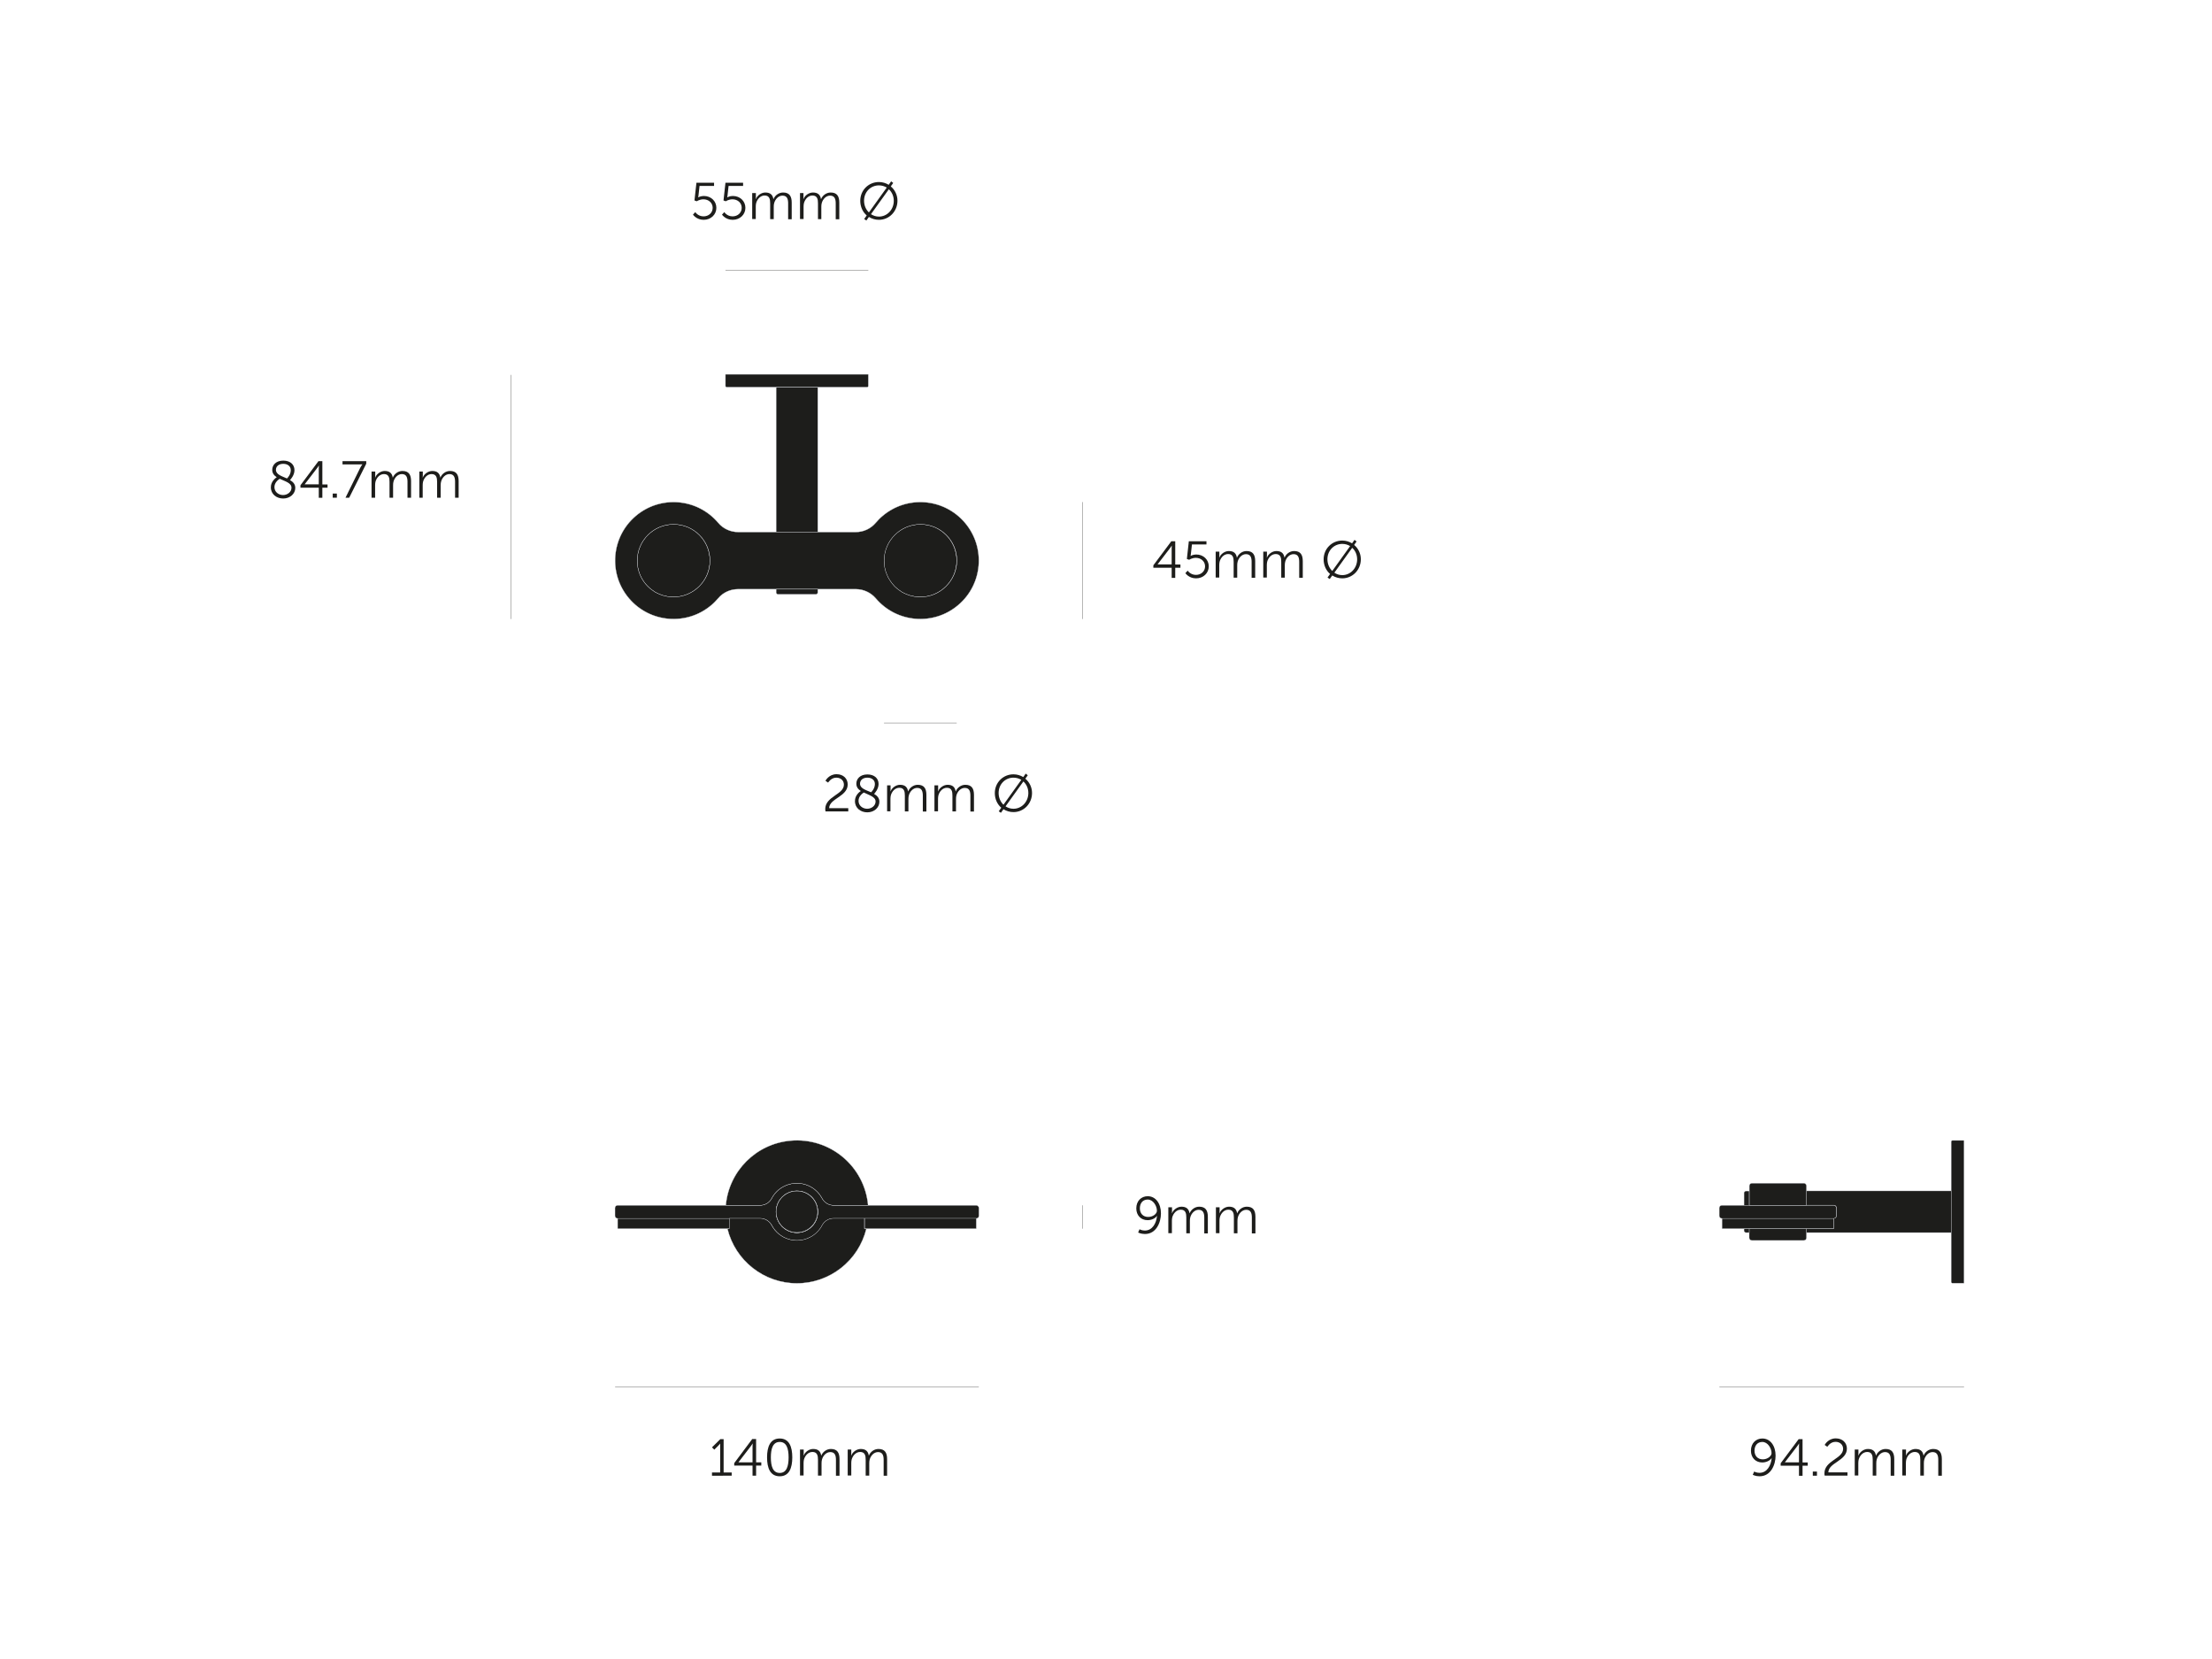 <?xml version="1.0" encoding="utf-8"?>
<!-- Generator: Adobe Illustrator 26.2.0, SVG Export Plug-In . SVG Version: 6.00 Build 0)  -->
<svg version="1.1" id="Layer_1" xmlns="http://www.w3.org/2000/svg" xmlns:xlink="http://www.w3.org/1999/xlink" x="0px" y="0px"
	 viewBox="0 0 1920 1440" style="enable-background:new 0 0 1920 1440;" xml:space="preserve">
<style type="text/css">
	.st0{fill:#1D1D1B;stroke:#D9DCE2;stroke-width:0.25;stroke-linecap:round;stroke-linejoin:round;stroke-miterlimit:10;}
	.st1{fill:#1D1D1B;stroke:#1D1D1B;stroke-width:0.25;stroke-miterlimit:10;}
	.st2{fill:#1D1D1B;}
</style>
<g>
	<g id="LINE_4_">
		<polygon class="st0" points="296.3,2880.1 296.3,2880.8 296.1,2881.1 288.6,2881.1 288.3,2880.8 288.3,2880.1 		"/>
	</g>
	<g id="LINE_00000116198100557383316000000003136401237345296287_">
		<rect x="288.3" y="2841.2" class="st0" width="8" height="27.8"/>
	</g>
	<g id="LINE_00000003801052985420432940000001047196954317683093_">
		<path class="st0" d="M297.2,2869.6v10c0,0.3-0.2,0.5-0.4,0.5h-9.4c-0.3,0-0.5-0.2-0.5-0.5v-10c0-0.3,0.2-0.5,0.5-0.5h9.4
			C297,2869.1,297.2,2869.3,297.2,2869.6z"/>
	</g>
	<g id="CIRCLE_00000145045132320187075030000015621308335079086001_">
		<circle class="st0" cx="316.1" cy="2874.6" r="7"/>
	</g>
	<g id="ARC_10_">
		<path class="st0" d="M324.7,2867.3c-4-4.7-11.1-5.3-15.9-1.3c-0.5,0.4-0.9,0.8-1.3,1.3c-1,1.1-2.3,1.8-3.8,1.8h-6.9
			c0.3,0,0.5,0.2,0.4,0.5v10c0,0.3-0.2,0.5-0.4,0.5h6.9c1.5,0,2.9,0.7,3.8,1.8c4,4.7,11.1,5.3,15.9,1.3
			C328.1,2879.1,328.7,2872.1,324.7,2867.3z M316.1,2881.6c-3.9,0-7-3.1-7-7c0-3.9,3.1-7,7-7s7,3.1,7,7
			C323.1,2878.4,320,2881.6,316.1,2881.6z"/>
	</g>
	<g id="LINE_28_">
		<path class="st0" d="M306.1,2838.7v2.2c0,0.1-0.1,0.2-0.2,0.2h-27c-0.1,0-0.2-0.1-0.2-0.2v-2.2H306.1z"/>
	</g>
</g>
<g>
	<g id="LINE_00000122691601490354856370000015526880822178801552_">
		<path class="st0" d="M326.8,2998.7h-27.4c-0.9,0-1.8-0.5-2.2-1.3c-1.4-2.7-4.8-3.7-7.4-2.3c-2.7,1.4-3.7,4.8-2.3,7.4
			c1.4,2.7,4.8,3.7,7.4,2.3c1-0.5,1.8-1.3,2.3-2.3c0.4-0.8,1.3-1.3,2.2-1.3h27.4c0.3,0,0.5-0.2,0.5-0.5v-1.5
			C327.3,2998.9,327.1,2998.7,326.8,2998.7z M292.3,3003.9c-2.2,0-4-1.8-4-4s1.8-4,4-4c2.2,0,4,1.8,4,4S294.6,3003.9,292.3,3003.9z"
			/>
	</g>
	<g id="CIRCLE_9_">
		<path class="st0" d="M292.3,2995.9c-2.2,0-4,1.8-4,4s1.8,4,4,4c2.2,0,4-1.8,4-4S294.6,2995.9,292.3,2995.9z M292.3,3003.9
			c-2.2,0-4-1.8-4-4s1.8-4,4-4c2.2,0,4,1.8,4,4S294.6,3003.9,292.3,3003.9z"/>
	</g>
	<g id="LINE_90_">
		<rect x="305.3" y="3001.2" class="st0" width="21.5" height="2"/>
	</g>
	<g id="ARC_45_">
		<path class="st0" d="M305.3,3003.2h0.4c-1.5,6.2-7,10.5-13.4,10.5c-7.1,0-13.1-5.4-13.7-12.5c-0.7-7.6,4.9-14.2,12.4-14.9
			s14.2,4.9,14.9,12.4h-6.6c-0.9,0-1.8-0.5-2.2-1.3c-1.4-2.7-4.8-3.7-7.4-2.3c-2.7,1.4-3.7,4.8-2.3,7.4c1.4,2.7,4.8,3.7,7.4,2.3
			c1-0.5,1.8-1.3,2.3-2.3c0.4-0.8,1.3-1.3,2.2-1.3h5.9V3003.2z"/>
	</g>
	<g id="CIRCLE_11_">
		<circle class="st0" cx="292.3" cy="2999.9" r="4"/>
	</g>
</g>
<g>
	<g id="LINE_129_">
		<rect x="470.4" y="3001.2" class="st0" width="21.5" height="2"/>
	</g>
	<g id="LINE_133_">
		<polygon class="st0" points="475.6,2995.9 475.6,2998.7 474.6,2998.7 474.6,2996.2 474.9,2995.9 		"/>
	</g>
	<g id="LINE_137_">
		<path class="st0" d="M514.5,2995.9v8h-27.9v-0.8h5.2v-2c0.3,0,0.5-0.2,0.5-0.5v-1.5c0-0.3-0.2-0.5-0.5-0.5h-5.2v-2.8H514.5z"/>
	</g>
	<g id="LINE_138_">
		<path class="st0" d="M492.4,2999.2v1.5c0,0.3-0.2,0.5-0.5,0.5h-21.5c-0.3,0-0.5-0.2-0.5-0.5v-1.5c0-0.3,0.2-0.5,0.5-0.5h21.5
			C492.1,2998.7,492.4,2998.9,492.4,2999.2z"/>
	</g>
	<g id="LINE_146_">
		<path class="st0" d="M486.6,2994.9v3.8h-11v-3.8c0-0.3,0.2-0.5,0.5-0.5h10C486.4,2994.4,486.6,2994.6,486.6,2994.9z"/>
	</g>
	<g id="LINE_148_">
		<path class="st0" d="M486.6,3003.2v1.8c0,0.3-0.2,0.5-0.5,0.5h-10c-0.3,0-0.5-0.2-0.5-0.5v-1.8H486.6z"/>
	</g>
	<g id="LINE_150_">
		<path class="st0" d="M517,2986.2v27.5h-2.2c-0.1,0-0.2-0.1-0.2-0.2v-27c0-0.1,0.1-0.2,0.2-0.2H517z"/>
	</g>
	<g id="LINE_154_">
		<polygon class="st0" points="475.6,3003.2 475.6,3003.9 474.9,3003.9 474.6,3003.7 474.6,3003.2 		"/>
	</g>
</g>
<line class="st1" x1="278.6" y1="2818.7" x2="306.1" y2="2818.7"/>
<g>
	<path class="st2" d="M272.8,2807.5c0,0,0.5,0.8,1.6,0.8c1,0,1.7-0.7,1.7-1.7c0-1-0.8-1.6-1.8-1.6c-0.7,0-1.3,0.4-1.3,0.4l-0.4-0.2
		l0.4-3.4h3.4v0.6h-2.8l-0.2,1.8c0,0.2-0.1,0.4-0.1,0.4h0c0,0,0.4-0.3,1.1-0.3c1.4,0,2.4,1,2.4,2.3c0,1.3-1.1,2.3-2.4,2.3
		c-1.4,0-2.1-1-2.1-1L272.8,2807.5z"/>
	<path class="st2" d="M278.4,2807.5c0,0,0.5,0.8,1.6,0.8c1,0,1.7-0.7,1.7-1.7c0-1-0.8-1.6-1.8-1.6c-0.7,0-1.3,0.4-1.3,0.4l-0.4-0.2
		l0.4-3.4h3.4v0.6h-2.8l-0.2,1.8c0,0.2-0.1,0.4-0.1,0.4h0c0,0,0.4-0.3,1.1-0.3c1.4,0,2.4,1,2.4,2.3c0,1.3-1.1,2.3-2.4,2.3
		c-1.4,0-2.1-1-2.1-1L278.4,2807.5z"/>
	<path class="st2" d="M283.8,2803.9h0.7v0.8c0,0.2,0,0.4,0,0.4h0c0.2-0.7,1-1.3,1.8-1.3c0.9,0,1.4,0.4,1.6,1.3h0
		c0.3-0.7,1-1.3,1.8-1.3c1.2,0,1.7,0.7,1.7,1.9v3.2h-0.7v-3c0-0.8-0.2-1.5-1.1-1.5c-0.8,0-1.4,0.7-1.6,1.4c-0.1,0.2-0.1,0.5-0.1,0.7
		v2.4h-0.7v-3c0-0.8-0.1-1.5-1.1-1.5c-0.8,0-1.4,0.7-1.6,1.5c-0.1,0.2-0.1,0.4-0.1,0.7v2.4h-0.7V2803.9z"/>
	<path class="st2" d="M292.9,2803.9h0.7v0.8c0,0.2,0,0.4,0,0.4h0c0.2-0.7,1-1.3,1.8-1.3c0.9,0,1.4,0.4,1.6,1.3h0
		c0.3-0.7,1-1.3,1.8-1.3c1.2,0,1.7,0.7,1.7,1.9v3.2h-0.7v-3c0-0.8-0.2-1.5-1.1-1.5c-0.8,0-1.4,0.7-1.6,1.4c-0.1,0.2-0.1,0.5-0.1,0.7
		v2.4h-0.7v-3c0-0.8-0.1-1.5-1.1-1.5c-0.8,0-1.4,0.7-1.6,1.5c-0.1,0.2-0.1,0.4-0.1,0.7v2.4h-0.7V2803.9z"/>
	<path class="st2" d="M308.1,2801.7c0.7,0,1.3,0.2,1.9,0.5l0.5-0.7l0.4,0.3l-0.5,0.7c0.8,0.6,1.3,1.6,1.3,2.8c0,2.1-1.6,3.7-3.6,3.7
		c-0.7,0-1.4-0.2-1.9-0.6l-0.5,0.7l-0.4-0.3l0.5-0.7c-0.8-0.7-1.2-1.7-1.2-2.8C304.5,2803.3,306.1,2801.7,308.1,2801.7z
		 M306.2,2807.6l3.4-4.8c-0.4-0.3-0.9-0.4-1.5-0.4c-1.6,0-2.9,1.3-2.9,2.9C305.3,2806.2,305.6,2807,306.2,2807.6z M310,2803.1
		l-3.4,4.8c0.4,0.3,1,0.5,1.5,0.5c1.6,0,2.9-1.3,2.9-3C311,2804.4,310.6,2803.6,310,2803.1z"/>
</g>
<line class="st1" x1="278.6" y1="3033.4" x2="327.3" y2="3033.4"/>
<g>
	<path class="st2" d="M284.8,3050.7l0.3-0.6c0,0,0.4,0.2,1,0.2c1.5,0,2.2-1.4,2.3-2.8h0c-0.4,0.5-1.1,0.8-1.8,0.8
		c-1.3,0-2.2-0.9-2.2-2.3c0-1.5,1-2.3,2.2-2.3c1.5,0,2.5,1.4,2.5,3.3c0,1.8-0.9,4-3.1,4C285.4,3051,284.8,3050.7,284.8,3050.7z
		 M288.5,3046.5c0-0.9-0.7-2.1-1.8-2.1c-0.9,0-1.5,0.7-1.5,1.7c0,1,0.6,1.7,1.6,1.7C287.7,3047.7,288.5,3047.1,288.5,3046.5z"/>
	<path class="st2" d="M290.2,3048.5l3.5-4.6h0.7v4.5h1v0.6h-1v1.9h-0.7v-1.9h-3.5V3048.5z M293.7,3048.3v-2.9c0-0.3,0-0.7,0-0.7h0
		c0,0-0.2,0.3-0.3,0.5l-2.3,3v0H293.7z"/>
	<path class="st2" d="M296.4,3050.1h0.8v0.8h-0.8V3050.1z"/>
	<path class="st2" d="M298.6,3050.4c0-2.5,3.6-2.8,3.6-4.7c0-0.8-0.6-1.3-1.5-1.3c-1,0-1.6,1-1.6,1l-0.5-0.4c0,0,0.6-1.3,2.1-1.3
		c1.3,0,2.1,0.9,2.1,2c0,2.4-3.5,2.7-3.6,4.6h3.7v0.6h-4.4C298.6,3050.7,298.6,3050.5,298.6,3050.4z"/>
	<path class="st2" d="M304.5,3045.8h0.7v0.8c0,0.2,0,0.4,0,0.4h0c0.2-0.7,1-1.3,1.8-1.3c0.9,0,1.4,0.4,1.6,1.3h0
		c0.3-0.7,1-1.3,1.8-1.3c1.2,0,1.7,0.7,1.7,1.9v3.2h-0.7v-3c0-0.8-0.2-1.5-1.1-1.5c-0.8,0-1.4,0.7-1.6,1.4c-0.1,0.2-0.1,0.5-0.1,0.7
		v2.4H308v-3c0-0.8-0.1-1.5-1.1-1.5c-0.8,0-1.4,0.7-1.6,1.5c-0.1,0.2-0.1,0.4-0.1,0.7v2.4h-0.7V3045.8z"/>
	<path class="st2" d="M313.7,3045.8h0.7v0.8c0,0.2,0,0.4,0,0.4h0c0.2-0.7,1-1.3,1.8-1.3c0.9,0,1.4,0.4,1.6,1.3h0
		c0.3-0.7,1-1.3,1.8-1.3c1.2,0,1.7,0.7,1.7,1.9v3.2h-0.7v-3c0-0.8-0.2-1.5-1.1-1.5c-0.8,0-1.4,0.7-1.6,1.4c-0.1,0.2-0.1,0.5-0.1,0.7
		v2.4h-0.7v-3c0-0.8-0.1-1.5-1.1-1.5c-0.8,0-1.4,0.7-1.6,1.5c-0.1,0.2-0.1,0.4-0.1,0.7v2.4h-0.7V3045.8z"/>
</g>
<line class="st1" x1="258.6" y1="2838.7" x2="258.6" y2="2881.1"/>
<g>
	<path class="st2" d="M212.8,2859.3c-0.5-0.3-0.9-0.8-0.9-1.4c0-0.9,0.7-1.8,2.1-1.8c1.3,0,2.1,0.7,2.1,1.8c0,1-0.8,1.8-0.9,1.9
		c0.6,0.3,1,0.8,1,1.5c0,1.1-1,2-2.3,2c-1.3,0-2.4-0.8-2.4-2.1C211.6,2860.1,212.6,2859.4,212.8,2859.3z M213.4,2859.6
		c-0.2,0.1-1,0.7-1,1.6c0,0.9,0.8,1.5,1.7,1.5c0.8,0,1.6-0.6,1.6-1.4C215.6,2860.4,214.4,2860.1,213.4,2859.6z M214.8,2859.5
		c0.1-0.1,0.7-0.8,0.7-1.6c0-0.7-0.6-1.2-1.4-1.2c-0.9,0-1.4,0.5-1.4,1.1C212.6,2858.8,213.8,2859.1,214.8,2859.5z"/>
	<path class="st2" d="M217.4,2860.8l3.5-4.6h0.7v4.5h1v0.6h-1v1.9h-0.7v-1.9h-3.5V2860.8z M220.9,2860.7v-2.9c0-0.3,0-0.7,0-0.7h0
		c0,0-0.2,0.3-0.3,0.5l-2.3,3v0H220.9z"/>
	<path class="st2" d="M223.6,2862.4h0.8v0.8h-0.8V2862.4z"/>
	<path class="st2" d="M226.2,2861.9c0,0,0.5,0.8,1.6,0.8c1,0,1.7-0.7,1.7-1.6s-0.8-1.6-1.8-1.6c-0.7,0-1.3,0.4-1.3,0.4l-0.4-0.2
		l0.4-3.4h3.4v0.6H227l-0.2,1.8c0,0.2-0.1,0.4-0.1,0.4h0c0,0,0.4-0.3,1.1-0.3c1.4,0,2.4,1,2.4,2.3c0,1.3-1.1,2.3-2.4,2.3
		c-1.4,0-2.1-1-2.1-1L226.2,2861.9z"/>
	<path class="st2" d="M231.6,2858.2h0.7v0.8c0,0.2,0,0.4,0,0.4h0c0.2-0.7,1-1.3,1.8-1.3c0.9,0,1.4,0.4,1.6,1.3h0
		c0.3-0.7,1-1.3,1.8-1.3c1.2,0,1.7,0.7,1.7,1.9v3.2h-0.7v-3c0-0.8-0.2-1.5-1.1-1.5c-0.8,0-1.4,0.7-1.6,1.4c-0.1,0.2-0.1,0.5-0.1,0.7
		v2.4h-0.7v-3c0-0.8-0.1-1.5-1.1-1.5c-0.8,0-1.4,0.7-1.6,1.5c-0.1,0.2-0.1,0.4-0.1,0.7v2.4h-0.7V2858.2z"/>
	<path class="st2" d="M240.8,2858.2h0.7v0.8c0,0.2,0,0.4,0,0.4h0c0.2-0.7,1-1.3,1.8-1.3c0.9,0,1.4,0.4,1.6,1.3h0
		c0.3-0.7,1-1.3,1.8-1.3c1.2,0,1.7,0.7,1.7,1.9v3.2h-0.7v-3c0-0.8-0.2-1.5-1.1-1.5c-0.8,0-1.4,0.7-1.6,1.4c-0.1,0.2-0.1,0.5-0.1,0.7
		v2.4h-0.7v-3c0-0.8-0.1-1.5-1.1-1.5c-0.8,0-1.4,0.7-1.6,1.5c-0.1,0.2-0.1,0.4-0.1,0.7v2.4h-0.7V2858.2z"/>
</g>
<line class="st1" x1="347.3" y1="2863.8" x2="347.3" y2="2886.3"/>
<g>
	<path class="st2" d="M360.9,2876l3.5-4.6h0.7v4.5h1v0.6h-1v1.9h-0.7v-1.9h-3.5V2876z M364.5,2875.8v-2.9c0-0.3,0-0.7,0-0.7h0
		c0,0-0.2,0.3-0.3,0.5l-2.3,3v0H364.5z"/>
	<path class="st2" d="M367.5,2877c0,0,0.5,0.8,1.6,0.8c1,0,1.7-0.7,1.7-1.6c0-1-0.8-1.6-1.8-1.6c-0.7,0-1.3,0.4-1.3,0.4l-0.4-0.2
		l0.4-3.4h3.4v0.6h-2.8l-0.2,1.8c0,0.2-0.1,0.4-0.1,0.4h0c0,0,0.4-0.3,1.1-0.3c1.4,0,2.4,1,2.4,2.3c0,1.3-1.1,2.3-2.4,2.3
		c-1.4,0-2.1-1-2.1-1L367.5,2877z"/>
	<path class="st2" d="M373,2873.4h0.7v0.8c0,0.2,0,0.4,0,0.4h0c0.2-0.7,1-1.3,1.8-1.3c0.9,0,1.4,0.4,1.6,1.3h0
		c0.3-0.7,1-1.3,1.8-1.3c1.2,0,1.7,0.7,1.7,1.9v3.2h-0.7v-3c0-0.8-0.2-1.5-1.1-1.5c-0.8,0-1.4,0.7-1.6,1.4c-0.1,0.2-0.1,0.5-0.1,0.7
		v2.4h-0.7v-3c0-0.8-0.1-1.5-1.1-1.5c-0.8,0-1.4,0.7-1.6,1.5c-0.1,0.2-0.1,0.4-0.1,0.7v2.4H373V2873.4z"/>
	<path class="st2" d="M382.1,2873.4h0.7v0.8c0,0.2,0,0.4,0,0.4h0c0.2-0.7,1-1.3,1.8-1.3c0.9,0,1.4,0.4,1.6,1.3h0
		c0.3-0.7,1-1.3,1.8-1.3c1.2,0,1.7,0.7,1.7,1.9v3.2H389v-3c0-0.8-0.2-1.5-1.1-1.5c-0.8,0-1.4,0.7-1.6,1.4c-0.1,0.2-0.1,0.5-0.1,0.7
		v2.4h-0.7v-3c0-0.8-0.1-1.5-1.1-1.5c-0.8,0-1.4,0.7-1.6,1.5c-0.1,0.2-0.1,0.4-0.1,0.7v2.4h-0.7V2873.4z"/>
	<path class="st2" d="M397.3,2871.2c0.7,0,1.3,0.2,1.9,0.5l0.5-0.7l0.4,0.3l-0.5,0.7c0.8,0.6,1.3,1.6,1.3,2.8c0,2.1-1.6,3.7-3.6,3.7
		c-0.7,0-1.4-0.2-1.9-0.6l-0.5,0.7l-0.4-0.3l0.5-0.7c-0.8-0.7-1.2-1.7-1.2-2.8C393.7,2872.8,395.3,2871.2,397.3,2871.2z
		 M395.4,2877.1l3.4-4.8c-0.4-0.3-0.9-0.4-1.5-0.4c-1.6,0-2.9,1.3-2.9,2.9C394.4,2875.7,394.8,2876.5,395.4,2877.1z M399.2,2872.6
		l-3.4,4.8c0.4,0.3,1,0.5,1.5,0.5c1.6,0,2.9-1.3,2.9-3C400.1,2873.9,399.8,2873.1,399.2,2872.6z"/>
</g>
<line class="st1" x1="347.3" y1="2998.7" x2="347.3" y2="3003.2"/>
<g>
	<path class="st2" d="M358,3003.9l0.3-0.6c0,0,0.4,0.2,1,0.2c1.5,0,2.2-1.4,2.3-2.8h0c-0.3,0.5-1.1,0.8-1.8,0.8
		c-1.3,0-2.2-0.9-2.2-2.3c0-1.5,1-2.3,2.2-2.3c1.5,0,2.5,1.4,2.5,3.3c0,1.8-0.9,4-3.1,4C358.5,3004.2,358,3003.9,358,3003.9z
		 M361.6,2999.7c0-0.9-0.7-2.1-1.8-2.1c-0.9,0-1.5,0.7-1.5,1.7c0,1,0.6,1.7,1.6,1.7C360.9,3000.9,361.6,3000.3,361.6,2999.7z"/>
	<path class="st2" d="M363.8,2999h0.7v0.8c0,0.2,0,0.4,0,0.4h0c0.2-0.7,1-1.3,1.8-1.3c0.9,0,1.4,0.4,1.6,1.3h0
		c0.3-0.7,1-1.3,1.8-1.3c1.2,0,1.7,0.7,1.7,1.9v3.2h-0.7v-3c0-0.8-0.2-1.5-1.1-1.5c-0.8,0-1.4,0.7-1.6,1.4c-0.1,0.2-0.1,0.5-0.1,0.7
		v2.4h-0.7v-3c0-0.8-0.1-1.5-1.1-1.5c-0.8,0-1.4,0.7-1.6,1.5c-0.1,0.2-0.1,0.4-0.1,0.7v2.4h-0.7V2999z"/>
	<path class="st2" d="M373,2999h0.7v0.8c0,0.2,0,0.4,0,0.4h0c0.2-0.7,1-1.3,1.8-1.3c0.9,0,1.4,0.4,1.6,1.3h0c0.3-0.7,1-1.3,1.8-1.3
		c1.2,0,1.7,0.7,1.7,1.9v3.2h-0.7v-3c0-0.8-0.2-1.5-1.1-1.5c-0.8,0-1.4,0.7-1.6,1.4c-0.1,0.2-0.1,0.5-0.1,0.7v2.4h-0.7v-3
		c0-0.8-0.1-1.5-1.1-1.5c-0.8,0-1.4,0.7-1.6,1.5c0,0.2-0.1,0.4-0.1,0.7v2.4H373V2999z"/>
</g>
<line class="st1" x1="469.9" y1="3033.7" x2="517" y2="3033.7"/>
<g>
	<path class="st2" d="M476.3,3050.5l0.3-0.6c0,0,0.4,0.2,1,0.2c1.5,0,2.2-1.4,2.3-2.8h0c-0.4,0.5-1.1,0.8-1.8,0.8
		c-1.3,0-2.2-0.9-2.2-2.3c0-1.5,1-2.3,2.2-2.3c1.5,0,2.5,1.4,2.5,3.3c0,1.8-0.9,4-3.1,4C476.8,3050.8,476.3,3050.5,476.3,3050.5z
		 M479.9,3046.3c0-0.9-0.7-2.1-1.8-2.1c-0.9,0-1.5,0.7-1.5,1.7c0,1,0.6,1.7,1.6,1.7C479.2,3047.5,479.9,3046.9,479.9,3046.3z"/>
	<path class="st2" d="M481.6,3048.3l3.5-4.6h0.7v4.5h1v0.6h-1v1.9h-0.7v-1.9h-3.5V3048.3z M485.2,3048.1v-2.9c0-0.3,0-0.7,0-0.7h0
		c0,0-0.2,0.3-0.3,0.5l-2.3,3v0H485.2z"/>
	<path class="st2" d="M487.8,3049.9h0.8v0.8h-0.8V3049.9z"/>
	<path class="st2" d="M490.1,3050.2c0-2.5,3.6-2.8,3.6-4.7c0-0.8-0.6-1.3-1.5-1.3c-1,0-1.6,1-1.6,1l-0.5-0.4c0,0,0.6-1.3,2.1-1.3
		c1.3,0,2.1,0.9,2.1,2c0,2.4-3.5,2.7-3.6,4.6h3.7v0.6h-4.4C490.1,3050.5,490.1,3050.4,490.1,3050.2z"/>
	<path class="st2" d="M495.9,3045.7h0.7v0.8c0,0.2,0,0.4,0,0.4h0c0.2-0.7,1-1.3,1.8-1.3c0.9,0,1.4,0.4,1.6,1.3h0
		c0.3-0.7,1-1.3,1.8-1.3c1.2,0,1.7,0.7,1.7,1.9v3.2h-0.7v-3c0-0.8-0.2-1.5-1.1-1.5c-0.8,0-1.4,0.7-1.6,1.4c-0.1,0.2-0.1,0.5-0.1,0.7
		v2.4h-0.7v-3c0-0.8-0.1-1.5-1.1-1.5c-0.8,0-1.4,0.7-1.6,1.5c-0.1,0.2-0.1,0.4-0.1,0.7v2.4h-0.7V3045.7z"/>
	<path class="st2" d="M505.1,3045.7h0.7v0.8c0,0.2,0,0.4,0,0.4h0c0.2-0.7,1-1.3,1.8-1.3c0.9,0,1.4,0.4,1.6,1.3h0
		c0.3-0.7,1-1.3,1.8-1.3c1.2,0,1.7,0.7,1.7,1.9v3.2H512v-3c0-0.8-0.2-1.5-1.1-1.5c-0.8,0-1.4,0.7-1.6,1.4c-0.1,0.2-0.1,0.5-0.1,0.7
		v2.4h-0.7v-3c0-0.8-0.1-1.5-1.1-1.5c-0.8,0-1.4,0.7-1.6,1.5c-0.1,0.2-0.1,0.4-0.1,0.7v2.4h-0.7V3045.7z"/>
</g>
<line class="st1" x1="323.1" y1="2905.8" x2="309.1" y2="2905.8"/>
<g>
	<path class="st2" d="M297.8,2922.4c0-2.5,3.6-2.8,3.6-4.7c0-0.8-0.6-1.3-1.5-1.3c-1,0-1.6,1-1.6,1l-0.5-0.4c0,0,0.6-1.3,2.1-1.3
		c1.3,0,2.1,0.9,2.1,2c0,2.4-3.5,2.7-3.6,4.6h3.7v0.6h-4.4C297.8,2922.7,297.8,2922.6,297.8,2922.4z"/>
	<path class="st2" d="M304.6,2918.9c-0.5-0.3-0.9-0.8-0.9-1.4c0-0.9,0.7-1.8,2.1-1.8c1.3,0,2.1,0.7,2.1,1.8c0,1-0.8,1.8-0.9,1.9
		c0.6,0.3,1,0.8,1,1.5c0,1.1-1,2-2.3,2c-1.3,0-2.4-0.8-2.4-2.1C303.5,2919.7,304.5,2919,304.6,2918.9z M305.2,2919.2
		c-0.2,0.1-1,0.7-1,1.6c0,0.9,0.8,1.5,1.7,1.5c0.8,0,1.6-0.6,1.6-1.4C307.5,2920,306.2,2919.7,305.2,2919.2z M306.6,2919.2
		c0.1-0.1,0.7-0.8,0.7-1.6c0-0.7-0.6-1.2-1.4-1.2c-0.9,0-1.4,0.5-1.4,1.1C304.5,2918.4,305.6,2918.7,306.6,2919.2z"/>
	<path class="st2" d="M309.7,2917.8h0.7v0.8c0,0.2,0,0.4,0,0.4h0c0.2-0.7,1-1.3,1.8-1.3c0.9,0,1.4,0.4,1.6,1.3h0
		c0.3-0.7,1-1.3,1.8-1.3c1.2,0,1.7,0.7,1.7,1.9v3.2h-0.7v-3c0-0.8-0.2-1.5-1.1-1.5c-0.8,0-1.4,0.7-1.6,1.4c-0.1,0.2-0.1,0.5-0.1,0.7
		v2.4h-0.7v-3c0-0.8-0.1-1.5-1.1-1.5c-0.8,0-1.4,0.7-1.6,1.5c-0.1,0.2-0.1,0.4-0.1,0.7v2.4h-0.7V2917.8z"/>
	<path class="st2" d="M318.8,2917.8h0.7v0.8c0,0.2,0,0.4,0,0.4h0c0.2-0.7,1-1.3,1.8-1.3c0.9,0,1.4,0.4,1.6,1.3h0
		c0.3-0.7,1-1.3,1.8-1.3c1.2,0,1.7,0.7,1.7,1.9v3.2h-0.7v-3c0-0.8-0.2-1.5-1.1-1.5c-0.8,0-1.4,0.7-1.6,1.4c-0.1,0.2-0.1,0.5-0.1,0.7
		v2.4h-0.7v-3c0-0.8-0.1-1.5-1.1-1.5c-0.8,0-1.4,0.7-1.6,1.5c-0.1,0.2-0.1,0.4-0.1,0.7v2.4h-0.7V2917.8z"/>
	<path class="st2" d="M334,2915.7c0.7,0,1.3,0.2,1.9,0.5l0.5-0.7l0.4,0.3l-0.5,0.7c0.8,0.7,1.3,1.6,1.3,2.8c0,2.1-1.6,3.7-3.6,3.7
		c-0.7,0-1.4-0.2-1.9-0.6l-0.5,0.7l-0.4-0.3l0.5-0.7c-0.8-0.7-1.2-1.7-1.2-2.8C330.4,2917.3,332,2915.7,334,2915.7z M332.1,2921.6
		l3.4-4.8c-0.4-0.3-0.9-0.4-1.5-0.4c-1.6,0-2.9,1.3-2.9,2.9C331.2,2920.2,331.5,2921,332.1,2921.6z M335.9,2917.1l-3.4,4.8
		c0.4,0.3,1,0.5,1.5,0.5c1.6,0,2.9-1.3,2.9-3C336.9,2918.4,336.5,2917.6,335.9,2917.1z"/>
</g>
<g>
	<g>
		<g id="LINE_00000059292351788825361140000012974569149535141002_">
			<path class="st0" d="M753.7,324.9v10.1c0,0.6-0.5,1.1-1.1,1.1H630.8c-0.6,0-1.1-0.5-1.1-1.1v-10.1H753.7z"/>
		</g>
		<g id="LINE_00000035499643408843858540000008393151725101096848_">
			<rect x="673.7" y="336.2" class="st0" width="36.1" height="125.6"/>
		</g>
		<g id="ARC_156_">
			<path class="st0" d="M579.1,517.7c-1.2-0.2-2.3-0.5-3.5-0.8c-0.5-0.2-1-0.3-1.5-0.5"/>
			<path class="st0" d="M570.8,514.9c-0.5-0.2-0.9-0.5-1.4-0.7"/>
		</g>
		<g id="ARC_155_">
			<path class="st0" d="M781.6,513c-0.5-0.3-0.9-0.6-1.3-0.9"/>
			<path class="st0" d="M777,509.3c-0.4-0.4-0.9-0.8-1.2-1.3"/>
			<path class="st0" d="M770.2,499.7c-0.3-0.5-0.5-1-0.7-1.6"/>
		</g>
		<g id="ARC_154_">
			<path class="st0" d="M793.3,517.7c-1.2-0.2-2.3-0.5-3.5-0.8c-0.5-0.2-1-0.3-1.5-0.5"/>
			<path class="st0" d="M785,514.9c-0.5-0.2-0.9-0.5-1.4-0.7"/>
		</g>
		<g id="CIRCLE_7_">
			<path class="st0" d="M830.4,486.6c0,17.4-14.1,31.6-31.6,31.6c-1.1,0-2.2,0-3.2-0.2c-0.8,0-1.6-0.2-2.3-0.3
				c-1.2-0.2-2.3-0.5-3.5-0.8c-0.5-0.2-1-0.3-1.5-0.5c-1.2-0.4-2.3-0.9-3.4-1.4c-0.5-0.2-0.9-0.5-1.4-0.7c-0.7-0.4-1.3-0.7-1.9-1.2
				c-0.5-0.3-0.9-0.6-1.3-0.9c-1.2-0.8-2.3-1.8-3.4-2.8c-0.4-0.4-0.9-0.8-1.2-1.3c-0.5-0.5-1-1.1-1.4-1.6c-0.6-0.7-1.1-1.4-1.6-2.2
				c-0.6-0.8-1.1-1.7-1.6-2.6c-0.4-0.6-0.7-1.3-0.9-1.9c-0.3-0.5-0.5-1-0.7-1.6c-1.1-2.6-1.8-5.4-2-8.3c-0.1-1-0.2-2.1-0.2-3.2
				c0-17.5,14.2-31.6,31.6-31.6C816.3,455,830.4,469.2,830.4,486.6z"/>
		</g>
		<g id="CIRCLE_1_">
			<path class="st0" d="M616.2,486.6c0,17.4-14.1,31.6-31.6,31.6c-1.1,0-2.2,0-3.2-0.2c-0.8,0-1.6-0.2-2.3-0.3
				c-1.2-0.2-2.3-0.5-3.5-0.8c-0.5-0.2-1-0.3-1.5-0.5c-1.2-0.4-2.3-0.9-3.4-1.4c-0.5-0.2-0.9-0.5-1.4-0.7c-0.7-0.4-1.3-0.7-1.9-1.2
				c-8.7-5.6-14.3-15.4-14.3-26.4c0-17.5,14.2-31.6,31.6-31.6C602.1,455,616.2,469.2,616.2,486.6z"/>
		</g>
		<g id="ARC_139_">
			<path class="st0" d="M837.6,453.8c-18.1-21.4-50.1-24.1-71.5-6c-2.2,1.8-4.1,3.8-6,6c-4.3,5.1-10.6,8-17.2,8H640.6
				c-6.6,0-12.9-2.9-17.2-8c-18.1-21.4-50.1-24.1-71.5-6c-21.4,18.1-24.1,50.1-6,71.5c18.1,21.4,50.1,24.1,71.5,6
				c2.2-1.8,4.1-3.8,6-6c4.3-5.1,10.6-7.9,17.2-7.9h102.3c6.6,0,12.9,2.9,17.2,7.9c18.1,21.4,50.1,24.1,71.5,6
				C853.1,507.2,855.7,475.2,837.6,453.8z M584.6,518.2c-1.1,0-2.1,0-3.2-0.2c-0.8,0-1.5-0.2-2.3-0.3c-1.2-0.2-2.3-0.5-3.5-0.8
				c-0.5-0.1-1-0.3-1.5-0.5c-1.2-0.4-2.3-0.9-3.4-1.4c-0.5-0.2-0.9-0.5-1.4-0.7c-0.7-0.4-1.3-0.7-1.9-1.2
				c-8.7-5.6-14.3-15.4-14.3-26.4c0-17.5,14.2-31.6,31.6-31.6c17.5,0,31.6,14.1,31.6,31.6C616.2,504,602.1,518.2,584.6,518.2z
				 M798.9,518.2c-1.1,0-2.1,0-3.2-0.2c-0.8,0-1.5-0.2-2.3-0.3c-1.2-0.2-2.3-0.5-3.5-0.8c-0.5-0.1-1-0.3-1.5-0.5
				c-1.2-0.4-2.3-0.9-3.4-1.4c-0.5-0.2-0.9-0.5-1.4-0.7c-0.7-0.4-1.3-0.7-1.9-1.2c-0.5-0.3-0.9-0.5-1.3-0.9
				c-1.2-0.8-2.3-1.8-3.4-2.8c-0.5-0.4-0.9-0.8-1.2-1.3c-0.5-0.5-1-1.1-1.4-1.6c-0.5-0.7-1.1-1.4-1.6-2.2c-0.6-0.9-1.1-1.7-1.6-2.6
				c-0.4-0.6-0.7-1.3-0.9-1.9c-0.3-0.5-0.5-1-0.7-1.6c-1.1-2.6-1.8-5.4-2-8.3c-0.1-1-0.2-2.1-0.2-3.2c0-17.5,14.2-31.6,31.6-31.6
				c17.5,0,31.6,14.1,31.6,31.6C830.4,504,816.3,518.2,798.9,518.2z"/>
		</g>
		<g id="LINE_00000176013631101972997440000008769436260266583998_">
			<polygon class="st0" points="709.8,511.4 709.8,514.8 708.7,515.9 674.8,515.9 673.7,514.8 673.7,511.4 			"/>
		</g>
	</g>
	<g>
		<g id="LINE_350_">
			<rect x="536.1" y="1057.5" class="st0" width="97" height="9"/>
		</g>
		<g id="LINE_345_">
			<path class="st0" d="M847.3,1046.2H723.6c-4.1,0-8-2.3-10-6c-6.4-12.1-21.4-16.7-33.5-10.3c-4.4,2.3-8,5.9-10.3,10.3
				c-2,3.7-5.8,6-10,6H536.1c-1.2,0-2.3,1-2.3,2.3v6.8c0,1.3,1,2.3,2.3,2.3h123.8c4.1,0,8,2.3,10,6c6.4,12.1,21.4,16.7,33.5,10.3
				c4.4-2.3,8-5.9,10.3-10.3c2-3.7,5.8-6,10-6h123.7c1.3,0,2.3-1,2.3-2.3v-6.8C849.6,1047.2,848.6,1046.2,847.3,1046.2z M691.7,1070
				c-10,0-18.1-8.1-18.1-18.2c0-10,8.1-18.1,18.1-18.1c10.1,0,18.2,8.1,18.2,18.1C709.9,1061.9,701.8,1070,691.7,1070z"/>
		</g>
		<g id="LINE_338_">
			<rect x="750.4" y="1057.5" class="st0" width="97" height="9"/>
		</g>
		<g id="ARC_132_">
			<path class="st0" d="M753.5,1046.2h-29.9c-4.1,0-8-2.3-10-6c-6.4-12.1-21.4-16.7-33.5-10.3c-4.4,2.3-8,5.9-10.3,10.3
				c-2,3.7-5.8,6-10,6H630c2.7-29.8,26.3-53.4,56.1-56.1C720.2,987,750.4,1012.1,753.5,1046.2z"/>
		</g>
		<g id="ARC_00000001633312745624365830000013153013171312307083_">
			<path class="st0" d="M752,1066.5c-6.8,27.8-31.7,47.4-60.3,47.4c-28.6,0-53.5-19.6-60.3-47.4h1.6v-9h26.8c4.1,0,8,2.3,10,6
				c6.4,12.1,21.4,16.7,33.5,10.3c4.4-2.3,8-5.9,10.3-10.3c2-3.7,5.8-6,10-6h26.7v9H752z"/>
		</g>
		<g id="CIRCLE_00000072248209275477897650000008625566516213866410_">
			<path class="st0" d="M691.7,1033.7c-10,0-18.1,8.1-18.1,18.1c0,10.1,8.1,18.2,18.1,18.2c10.1,0,18.2-8.1,18.2-18.2
				C709.9,1041.8,701.8,1033.7,691.7,1033.7z M691.7,1069.9c-9.9,0-18-8.1-18-18c0-10,8.1-18,18-18c10,0,18,8.1,18,18
				C709.8,1061.8,701.7,1069.9,691.7,1069.9z"/>
		</g>
		<g id="CIRCLE_2_">
			<circle class="st0" cx="691.7" cy="1051.8" r="18"/>
		</g>
	</g>
	<g>
		<g id="LINE_98_">
			<rect x="1494.7" y="1057.5" class="st0" width="97" height="9"/>
		</g>
		<g id="LINE_00000183931022788235694580000007600195417472540081_">
			<polygon class="st0" points="1518.3,1033.8 1518.3,1046.2 1513.8,1046.2 1513.8,1034.9 1515,1033.8 			"/>
		</g>
		<g id="LINE_00000181788350195805749560000010411545663767950723_">
			<path class="st0" d="M1693.6,1033.8v36.1H1568v-3.4h23.7v-9c1.2,0,2.3-1,2.3-2.3v-6.8c0-1.2-1-2.3-2.3-2.3H1568v-12.4H1693.6z"/>
		</g>
		<g id="LINE_58_">
			<path class="st0" d="M1704.8,989.8v124h-10.1c-0.6,0-1.1-0.5-1.1-1.1V991c0-0.6,0.5-1.1,1.1-1.1H1704.8z"/>
		</g>
		<g id="LINE_56_">
			<path class="st0" d="M1593.9,1048.5v6.8c0,1.3-1,2.3-2.3,2.3h-97c-1.3,0-2.3-1-2.3-2.3v-6.8c0-1.2,1-2.3,2.3-2.3h97
				C1592.9,1046.2,1593.9,1047.2,1593.9,1048.5z"/>
		</g>
		<g id="LINE_50_">
			<path class="st0" d="M1568,1029.3v16.9h-49.6v-16.9c0-1.2,1-2.3,2.3-2.3h45.1C1566.9,1027,1568,1028.1,1568,1029.3z"/>
		</g>
		<g id="LINE_48_">
			<path class="st0" d="M1568,1066.5v7.9c0,1.3-1,2.3-2.3,2.3h-45.1c-1.3,0-2.3-1-2.3-2.3v-7.9H1568z"/>
		</g>
		<g id="LINE_44_">
			<polygon class="st0" points="1518.3,1066.5 1518.3,1069.9 1515,1069.9 1513.8,1068.8 1513.8,1066.5 			"/>
		</g>
	</g>
	<line class="st1" x1="629.7" y1="234.7" x2="753.7" y2="234.7"/>
	<g>
		<path class="st2" d="M603.5,184.1c0,0,2.3,3.7,7.2,3.7c4.4,0,7.9-3.1,7.9-7.4s-3.5-7.4-8-7.4c-3.4,0-5.8,1.7-5.8,1.7l-2-0.7
			l1.7-15.4h15.3v2.8h-12.6l-0.9,8.1c-0.1,1.1-0.3,1.8-0.3,1.8h0.1c0,0,2-1.2,4.8-1.2c6.4,0,10.9,4.6,10.9,10.3
			c0,5.9-4.8,10.4-11,10.4c-6.3,0-9.3-4.5-9.3-4.5L603.5,184.1z"/>
		<path class="st2" d="M628.7,184.1c0,0,2.3,3.7,7.2,3.7c4.4,0,7.9-3.1,7.9-7.4s-3.5-7.4-8-7.4c-3.4,0-5.8,1.7-5.8,1.7l-2-0.7
			l1.7-15.4H645v2.8h-12.6l-0.9,8.1c-0.1,1.1-0.3,1.8-0.3,1.8h0.1c0,0,2-1.2,4.8-1.2c6.4,0,10.9,4.6,10.9,10.3
			c0,5.9-4.8,10.4-11,10.4c-6.3,0-9.3-4.5-9.3-4.5L628.7,184.1z"/>
		<path class="st2" d="M653.1,167.6h3v3.4c0,1-0.1,1.8-0.1,1.8h0.1c1.1-3.1,4.7-5.7,8.2-5.7c4.2,0,6.4,1.9,7,5.7h0.1
			c1.2-3.1,4.5-5.7,8.3-5.7c5.5,0,7.5,3.2,7.5,8.8v14.4h-3.1v-13.7c0-3.7-0.8-6.8-4.9-6.8c-3.5,0-6.3,3.1-7.2,6.4
			c-0.3,1-0.4,2.1-0.4,3.3v10.7h-3.1v-13.7c0-3.4-0.5-6.8-4.8-6.8c-3.7,0-6.5,3.2-7.4,6.7c-0.2,0.9-0.3,2-0.3,3v10.7h-3.1V167.6z"/>
		<path class="st2" d="M694.4,167.6h3v3.4c0,1-0.1,1.8-0.1,1.8h0.1c1.1-3.1,4.7-5.7,8.2-5.7c4.2,0,6.4,1.9,7,5.7h0.1
			c1.2-3.1,4.5-5.7,8.3-5.7c5.5,0,7.5,3.2,7.5,8.8v14.4h-3.1v-13.7c0-3.7-0.8-6.8-4.9-6.8c-3.5,0-6.3,3.1-7.2,6.4
			c-0.3,1-0.4,2.1-0.4,3.3v10.7H710v-13.7c0-3.4-0.5-6.8-4.8-6.8c-3.7,0-6.5,3.2-7.4,6.7c-0.2,0.9-0.3,2-0.3,3v10.7h-3.1V167.6z"/>
		<path class="st2" d="M762.9,158c3.1,0,6,0.9,8.5,2.4l2.1-3l1.8,1.4l-2.1,3c3.5,2.9,5.8,7.4,5.8,12.4c0,9.3-7.2,16.6-16.1,16.6
			c-3.2,0-6.1-0.9-8.7-2.5l-2.2,3.1l-1.9-1.3l2.2-3.1c-3.5-3-5.6-7.6-5.6-12.7C746.7,165.1,753.9,158,762.9,158z M754.2,184.4
			l15.5-21.6c-2-1.2-4.3-1.9-6.8-1.9c-7.2,0-12.9,5.7-12.9,13.3C750,178.3,751.6,181.9,754.2,184.4z M771.5,164.3L756,185.9
			c2,1.3,4.3,2.1,6.9,2.1c7.1,0,12.9-6,12.9-13.7C775.8,170.2,774.1,166.6,771.5,164.3z"/>
	</g>
	<line class="st1" x1="533.9" y1="1204.1" x2="849.6" y2="1204.1"/>
	<g>
		<path class="st2" d="M618,1278.1h7.1v-23.3c0-0.9,0-1.8,0-1.8h-0.1c0,0-0.3,0.7-1.6,1.9l-3.4,3.4l-2-2l7.2-7.1h2.9v28.9h7v2.8H618
			V1278.1z"/>
		<path class="st2" d="M637.3,1270l15.6-20.9h3.4v20.2h4.5v2.8h-4.5v8.8h-3.1v-8.8h-15.9V1270z M653.2,1269.3v-13.3
			c0-1.4,0.1-3,0.1-3h-0.1c0,0-0.7,1.3-1.6,2.4l-10.6,13.8v0.1H653.2z"/>
		<path class="st2" d="M665.8,1265c0-9.1,2.7-16.4,11-16.4c8.3,0,10.9,7.3,10.9,16.4c0,9.2-2.7,16.4-10.9,16.4
			C668.5,1281.4,665.8,1274.2,665.8,1265z M684.5,1265c0-7.5-1.7-13.4-7.7-13.4c-6,0-7.7,5.9-7.7,13.4c0,7.6,1.7,13.5,7.7,13.5
			C682.8,1278.5,684.5,1272.6,684.5,1265z"/>
		<path class="st2" d="M694.6,1258.2h3v3.4c0,1-0.1,1.8-0.1,1.8h0.1c1.1-3.1,4.7-5.7,8.2-5.7c4.2,0,6.4,1.9,7,5.7h0.1
			c1.2-3.1,4.5-5.7,8.3-5.7c5.5,0,7.5,3.2,7.5,8.8v14.4h-3.1v-13.7c0-3.7-0.8-6.8-4.9-6.8c-3.5,0-6.3,3.1-7.2,6.4
			c-0.3,1-0.4,2.1-0.4,3.3v10.7h-3.1v-13.7c0-3.4-0.5-6.8-4.8-6.8c-3.7,0-6.5,3.2-7.4,6.7c-0.2,0.9-0.3,2-0.3,3v10.7h-3.1V1258.2z"
			/>
		<path class="st2" d="M735.9,1258.2h3v3.4c0,1-0.1,1.8-0.1,1.8h0.1c1.1-3.1,4.7-5.7,8.2-5.7c4.2,0,6.4,1.9,7,5.7h0.1
			c1.2-3.1,4.5-5.7,8.3-5.7c5.5,0,7.5,3.2,7.5,8.8v14.4H767v-13.7c0-3.7-0.8-6.8-4.9-6.8c-3.5,0-6.3,3.1-7.2,6.4
			c-0.3,1-0.4,2.1-0.4,3.3v10.7h-3.1v-13.7c0-3.4-0.5-6.8-4.8-6.8c-3.7,0-6.5,3.2-7.4,6.7c-0.2,0.9-0.3,2-0.3,3v10.7h-3.1V1258.2z"
			/>
	</g>
	<line class="st1" x1="443.7" y1="325.4" x2="443.7" y2="537.3"/>
	<g>
		<path class="st2" d="M240.2,414.2c-2.3-1.5-3.9-3.4-3.9-6.4c0-4.1,3.2-8,9.6-8c5.9,0,9.7,3.3,9.7,8.3c0,4.5-3.5,8.2-3.9,8.6
			c2.6,1.5,4.6,3.5,4.6,6.8c0,5-4.4,9.2-10.5,9.2c-5.7,0-10.7-3.7-10.7-9.7C235,417.8,239.5,414.7,240.2,414.2z M242.8,415.6
			c-1,0.6-4.6,3.1-4.6,7.2c0,4.3,3.7,6.9,7.5,6.9c3.7,0,7.3-2.6,7.3-6.3C253.1,419.2,247.5,417.8,242.8,415.6z M249.1,415.3
			c0.6-0.5,3.3-3.4,3.3-7.2c0-3.4-2.7-5.5-6.5-5.5c-4.1,0-6.4,2.3-6.4,5.2C239.5,411.9,244.6,413.3,249.1,415.3z"/>
		<path class="st2" d="M260.8,421.2l15.6-20.9h3.4v20.2h4.5v2.8h-4.5v8.8h-3.1v-8.8h-15.9V421.2z M276.7,420.4v-13.3
			c0-1.4,0.1-3,0.1-3h-0.1c0,0-0.7,1.3-1.6,2.4l-10.6,13.8v0.1H276.7z"/>
		<path class="st2" d="M288.8,428.4h3.6v3.6h-3.6V428.4z"/>
		<path class="st2" d="M312.7,406c0.9-1.7,1.8-2.9,1.8-2.9V403c0,0-0.8,0.1-2.4,0.1h-14.8v-2.8h20.6v2.2L303.1,432h-3.2L312.7,406z"
			/>
		<path class="st2" d="M322.7,409.3h3v3.4c0,1-0.1,1.8-0.1,1.8h0.1c1.1-3.1,4.7-5.7,8.2-5.7c4.2,0,6.4,1.9,7,5.7h0.1
			c1.2-3.1,4.5-5.7,8.3-5.7c5.5,0,7.5,3.2,7.5,8.8V432h-3.1v-13.7c0-3.7-0.8-6.8-4.9-6.8c-3.5,0-6.3,3.1-7.2,6.4
			c-0.3,1-0.4,2.1-0.4,3.3V432h-3.1v-13.7c0-3.4-0.5-6.8-4.8-6.8c-3.7,0-6.5,3.2-7.4,6.7c-0.2,0.9-0.3,2-0.3,3V432h-3.1V409.3z"/>
		<path class="st2" d="M364,409.3h3v3.4c0,1-0.1,1.8-0.1,1.8h0.1c1.1-3.1,4.7-5.7,8.2-5.7c4.2,0,6.4,1.9,7,5.7h0.1
			c1.2-3.1,4.5-5.7,8.3-5.7c5.5,0,7.5,3.2,7.5,8.8V432h-3.1v-13.7c0-3.7-0.8-6.8-4.9-6.8c-3.5,0-6.3,3.1-7.2,6.4
			c-0.3,1-0.4,2.1-0.4,3.3V432h-3.1v-13.7c0-3.4-0.5-6.8-4.8-6.8c-3.7,0-6.5,3.2-7.4,6.7c-0.2,0.9-0.3,2-0.3,3V432H364V409.3z"/>
	</g>
	<line class="st1" x1="939.8" y1="435.8" x2="939.8" y2="537.3"/>
	<g>
		<path class="st2" d="M1001.1,490.7l15.6-20.9h3.4v20.2h4.5v2.8h-4.5v8.8h-3.1v-8.8h-15.9V490.7z M1017,489.9v-13.3
			c0-1.4,0.1-3,0.1-3h-0.1c0,0-0.7,1.3-1.6,2.4l-10.6,13.8v0.1H1017z"/>
		<path class="st2" d="M1030.9,495.3c0,0,2.3,3.7,7.2,3.7c4.4,0,7.9-3.1,7.9-7.4s-3.5-7.4-8-7.4c-3.4,0-5.8,1.7-5.8,1.7l-2-0.7
			l1.7-15.4h15.3v2.8h-12.6l-0.9,8.1c-0.1,1.1-0.3,1.8-0.3,1.8h0.1c0,0,2-1.2,4.8-1.2c6.4,0,10.9,4.6,10.9,10.3
			c0,5.9-4.8,10.4-11,10.4c-6.3,0-9.3-4.5-9.3-4.5L1030.9,495.3z"/>
		<path class="st2" d="M1055.4,478.8h3v3.4c0,1-0.1,1.8-0.1,1.8h0.1c1.1-3.1,4.7-5.7,8.2-5.7c4.2,0,6.4,1.9,7,5.7h0.1
			c1.2-3.1,4.5-5.7,8.3-5.7c5.5,0,7.5,3.2,7.5,8.8v14.4h-3.1v-13.7c0-3.7-0.8-6.8-4.9-6.8c-3.5,0-6.3,3.1-7.2,6.4
			c-0.3,1-0.4,2.1-0.4,3.3v10.7h-3.1v-13.7c0-3.4-0.5-6.8-4.8-6.8c-3.7,0-6.5,3.2-7.4,6.7c-0.2,0.9-0.3,2-0.3,3v10.7h-3.1V478.8z"/>
		<path class="st2" d="M1096.7,478.8h3v3.4c0,1-0.1,1.8-0.1,1.8h0.1c1.1-3.1,4.7-5.7,8.2-5.7c4.2,0,6.4,1.9,7,5.7h0.1
			c1.2-3.1,4.5-5.7,8.3-5.7c5.5,0,7.5,3.2,7.5,8.8v14.4h-3.1v-13.7c0-3.7-0.8-6.8-4.9-6.8c-3.5,0-6.3,3.1-7.2,6.4
			c-0.3,1-0.4,2.1-0.4,3.3v10.7h-3.1v-13.7c0-3.4-0.5-6.8-4.8-6.8c-3.7,0-6.5,3.2-7.4,6.7c-0.2,0.9-0.3,2-0.3,3v10.7h-3.1V478.8z"/>
		<path class="st2" d="M1165.1,469.2c3.1,0,6,0.9,8.5,2.4l2.1-3l1.8,1.4l-2.1,3c3.5,2.9,5.8,7.4,5.8,12.4c0,9.3-7.2,16.6-16.1,16.6
			c-3.2,0-6.1-0.9-8.7-2.5l-2.2,3.1l-1.9-1.3l2.2-3.1c-3.5-3-5.6-7.6-5.6-12.7C1148.9,476.3,1156.1,469.2,1165.1,469.2z
			 M1156.4,495.6l15.5-21.6c-2-1.2-4.3-1.9-6.8-1.9c-7.2,0-12.9,5.7-12.9,13.3C1152.2,489.5,1153.8,493.1,1156.4,495.6z
			 M1173.7,475.5l-15.5,21.6c2,1.3,4.3,2.1,6.9,2.1c7.1,0,12.9-6,12.9-13.7C1178,481.4,1176.3,477.8,1173.7,475.5z"/>
	</g>
	<line class="st1" x1="939.8" y1="1046.2" x2="939.8" y2="1066.5"/>
	<g>
		<path class="st2" d="M987.9,1069.8l1.2-2.8c0,0,2,1.1,4.6,1.1c6.7,0,10-6.5,10.6-12.7h-0.1c-1.6,2.3-4.8,3.7-8.1,3.7
			c-5.8,0-9.8-4.2-9.8-10.2c0-6.6,4.4-10.6,9.9-10.6c6.9,0,11.5,6.3,11.5,14.9c0,7.9-4.1,17.9-13.9,17.9
			C990.2,1071.1,987.9,1069.8,987.9,1069.8z M1004.2,1050.9c0-4.2-3.3-9.7-8-9.7c-4.3,0-6.8,3.2-6.8,7.6c0,4.5,2.8,7.5,7.2,7.5
			C1000.9,1056.3,1004.2,1053.5,1004.2,1050.9z"/>
		<path class="st2" d="M1014.3,1047.9h3v3.4c0,1-0.1,1.8-0.1,1.8h0.1c1.1-3.1,4.7-5.7,8.2-5.7c4.2,0,6.4,1.9,7,5.7h0.1
			c1.2-3.1,4.5-5.7,8.3-5.7c5.5,0,7.5,3.2,7.5,8.8v14.4h-3.1v-13.7c0-3.7-0.8-6.8-4.9-6.8c-3.5,0-6.3,3.1-7.2,6.4
			c-0.3,1-0.4,2.1-0.4,3.3v10.7h-3.1v-13.7c0-3.4-0.5-6.8-4.8-6.8c-3.7,0-6.5,3.2-7.4,6.7c-0.2,0.9-0.3,2-0.3,3v10.7h-3.1V1047.9z"
			/>
		<path class="st2" d="M1055.6,1047.9h3v3.4c0,1-0.1,1.8-0.1,1.8h0.1c1.1-3.1,4.7-5.7,8.2-5.7c4.2,0,6.4,1.9,7,5.7h0.1
			c1.2-3.1,4.5-5.7,8.3-5.7c5.5,0,7.5,3.2,7.5,8.8v14.4h-3.1v-13.7c0-3.7-0.8-6.8-4.9-6.8c-3.5,0-6.3,3.1-7.2,6.4
			c-0.3,1-0.4,2.1-0.4,3.3v10.7h-3.1v-13.7c0-3.4-0.5-6.8-4.8-6.8c-3.7,0-6.5,3.2-7.4,6.7c-0.2,0.9-0.3,2-0.3,3v10.7h-3.1V1047.9z"
			/>
	</g>
	<line class="st1" x1="1492.4" y1="1204.1" x2="1704.8" y2="1204.1"/>
	<g>
		<path class="st2" d="M1521.4,1280.1l1.2-2.8c0,0,2,1.1,4.6,1.1c6.7,0,10-6.5,10.6-12.7h-0.1c-1.6,2.3-4.8,3.7-8.1,3.7
			c-5.8,0-9.8-4.2-9.8-10.2c0-6.6,4.4-10.6,9.9-10.6c6.9,0,11.5,6.3,11.5,14.9c0,7.9-4.1,17.9-13.9,17.9
			C1523.7,1281.4,1521.4,1280.1,1521.4,1280.1z M1537.7,1261.3c0-4.2-3.3-9.7-8-9.7c-4.3,0-6.8,3.2-6.8,7.6c0,4.5,2.8,7.5,7.2,7.5
			C1534.3,1266.7,1537.7,1263.8,1537.7,1261.3z"/>
		<path class="st2" d="M1545.6,1270.1l15.6-20.9h3.4v20.2h4.5v2.8h-4.5v8.8h-3.1v-8.8h-15.9V1270.1z M1561.5,1269.3v-13.3
			c0-1.4,0.1-3,0.1-3h-0.1c0,0-0.7,1.3-1.6,2.4l-10.6,13.8v0.1H1561.5z"/>
		<path class="st2" d="M1573.5,1277.3h3.6v3.6h-3.6V1277.3z"/>
		<path class="st2" d="M1583.6,1278.8c0-11.1,16.2-12.6,16.2-21.2c0-3.5-2.6-6.1-6.6-6.1c-4.6,0-7.1,4.3-7.1,4.3l-2.3-1.6
			c0,0,2.9-5.7,9.6-5.7c6,0,9.7,3.9,9.7,8.9c0,10.6-16,12.1-16.1,20.6h16.6v2.8h-19.8C1583.6,1280.2,1583.6,1279.5,1583.6,1278.8z"
			/>
		<path class="st2" d="M1610.1,1258.2h3v3.4c0,1-0.1,1.8-0.1,1.8h0.1c1.1-3.1,4.7-5.7,8.2-5.7c4.2,0,6.4,1.9,7,5.7h0.1
			c1.2-3.1,4.5-5.7,8.3-5.7c5.5,0,7.5,3.2,7.5,8.8v14.4h-3.1v-13.7c0-3.7-0.8-6.8-4.9-6.8c-3.5,0-6.3,3.1-7.2,6.4
			c-0.3,1-0.4,2.1-0.4,3.3v10.7h-3.1v-13.7c0-3.4-0.5-6.8-4.8-6.8c-3.7,0-6.5,3.2-7.4,6.7c-0.2,0.9-0.3,2-0.3,3v10.7h-3.1V1258.2z"
			/>
		<path class="st2" d="M1651.4,1258.2h3v3.4c0,1-0.1,1.8-0.1,1.8h0.1c1.1-3.1,4.7-5.7,8.2-5.7c4.2,0,6.4,1.9,7,5.7h0.1
			c1.2-3.1,4.5-5.7,8.3-5.7c5.5,0,7.5,3.2,7.5,8.8v14.4h-3.1v-13.7c0-3.7-0.8-6.8-4.9-6.8c-3.5,0-6.3,3.1-7.2,6.4
			c-0.3,1-0.4,2.1-0.4,3.3v10.7h-3.1v-13.7c0-3.4-0.5-6.8-4.8-6.8c-3.7,0-6.5,3.2-7.4,6.7c-0.2,0.9-0.3,2-0.3,3v10.7h-3.1V1258.2z"
			/>
	</g>
	<line class="st1" x1="830.4" y1="627.5" x2="767.3" y2="627.5"/>
	<g>
		<path class="st2" d="M716.3,702.3c0-11.1,16.2-12.6,16.2-21.2c0-3.5-2.6-6.1-6.6-6.1c-4.6,0-7.1,4.3-7.1,4.3l-2.3-1.6
			c0,0,2.9-5.7,9.6-5.7c6,0,9.7,3.9,9.7,8.9c0,10.6-16,12.1-16.1,20.6h16.6v2.8h-19.8C716.4,703.6,716.3,703,716.3,702.3z"/>
		<path class="st2" d="M747.2,686.6c-2.3-1.5-3.9-3.4-3.9-6.4c0-4.1,3.2-8,9.6-8c5.9,0,9.7,3.3,9.7,8.3c0,4.5-3.5,8.2-3.9,8.6
			c2.6,1.5,4.6,3.5,4.6,6.8c0,5-4.4,9.2-10.5,9.2c-5.7,0-10.7-3.7-10.7-9.7C742,690.1,746.5,687,747.2,686.6z M749.8,687.9
			c-1,0.6-4.6,3.1-4.6,7.2c0,4.3,3.7,6.9,7.5,6.9c3.7,0,7.3-2.6,7.3-6.3C760,691.6,754.4,690.2,749.8,687.9z M756.1,687.7
			c0.6-0.5,3.3-3.4,3.3-7.2c0-3.4-2.7-5.5-6.5-5.5c-4.1,0-6.4,2.3-6.4,5.2C746.4,684.3,751.5,685.7,756.1,687.7z"/>
		<path class="st2" d="M770,681.7h3v3.4c0,1-0.1,1.8-0.1,1.8h0.1c1.1-3.1,4.7-5.7,8.2-5.7c4.2,0,6.4,1.9,7,5.7h0.1
			c1.2-3.1,4.5-5.7,8.3-5.7c5.5,0,7.5,3.2,7.5,8.8v14.4h-3.1v-13.7c0-3.7-0.8-6.8-4.9-6.8c-3.5,0-6.3,3.1-7.2,6.4
			c-0.3,1-0.4,2.1-0.4,3.3v10.7h-3.1v-13.7c0-3.4-0.5-6.8-4.8-6.8c-3.7,0-6.5,3.2-7.4,6.7c-0.2,0.9-0.3,2-0.3,3v10.7H770V681.7z"/>
		<path class="st2" d="M811.3,681.7h3v3.4c0,1-0.1,1.8-0.1,1.8h0.1c1.1-3.1,4.7-5.7,8.2-5.7c4.2,0,6.4,1.9,7,5.7h0.1
			c1.2-3.1,4.5-5.7,8.3-5.7c5.5,0,7.5,3.2,7.5,8.8v14.4h-3.1v-13.7c0-3.7-0.8-6.8-4.9-6.8c-3.5,0-6.3,3.1-7.2,6.4
			c-0.3,1-0.4,2.1-0.4,3.3v10.7h-3.1v-13.7c0-3.4-0.5-6.8-4.8-6.8c-3.7,0-6.5,3.2-7.4,6.7c-0.2,0.9-0.3,2-0.3,3v10.7h-3.1V681.7z"/>
		<path class="st2" d="M879.7,672.1c3.1,0,6,0.9,8.5,2.4l2.1-3l1.8,1.4l-2.1,3c3.5,2.9,5.8,7.4,5.8,12.4c0,9.3-7.2,16.6-16.1,16.6
			c-3.2,0-6.1-0.9-8.7-2.5l-2.2,3.1l-1.9-1.3l2.2-3.1c-3.5-3-5.6-7.6-5.6-12.7C863.5,679.2,870.7,672.1,879.7,672.1z M871,698.5
			l15.5-21.6c-2-1.2-4.3-1.9-6.8-1.9c-7.2,0-12.9,5.7-12.9,13.3C866.8,692.4,868.4,696,871,698.5z M888.3,678.3l-15.5,21.6
			c2,1.3,4.3,2.1,6.9,2.1c7.1,0,12.9-6,12.9-13.7C892.6,684.2,890.9,680.7,888.3,678.3z"/>
	</g>
</g>
</svg>
